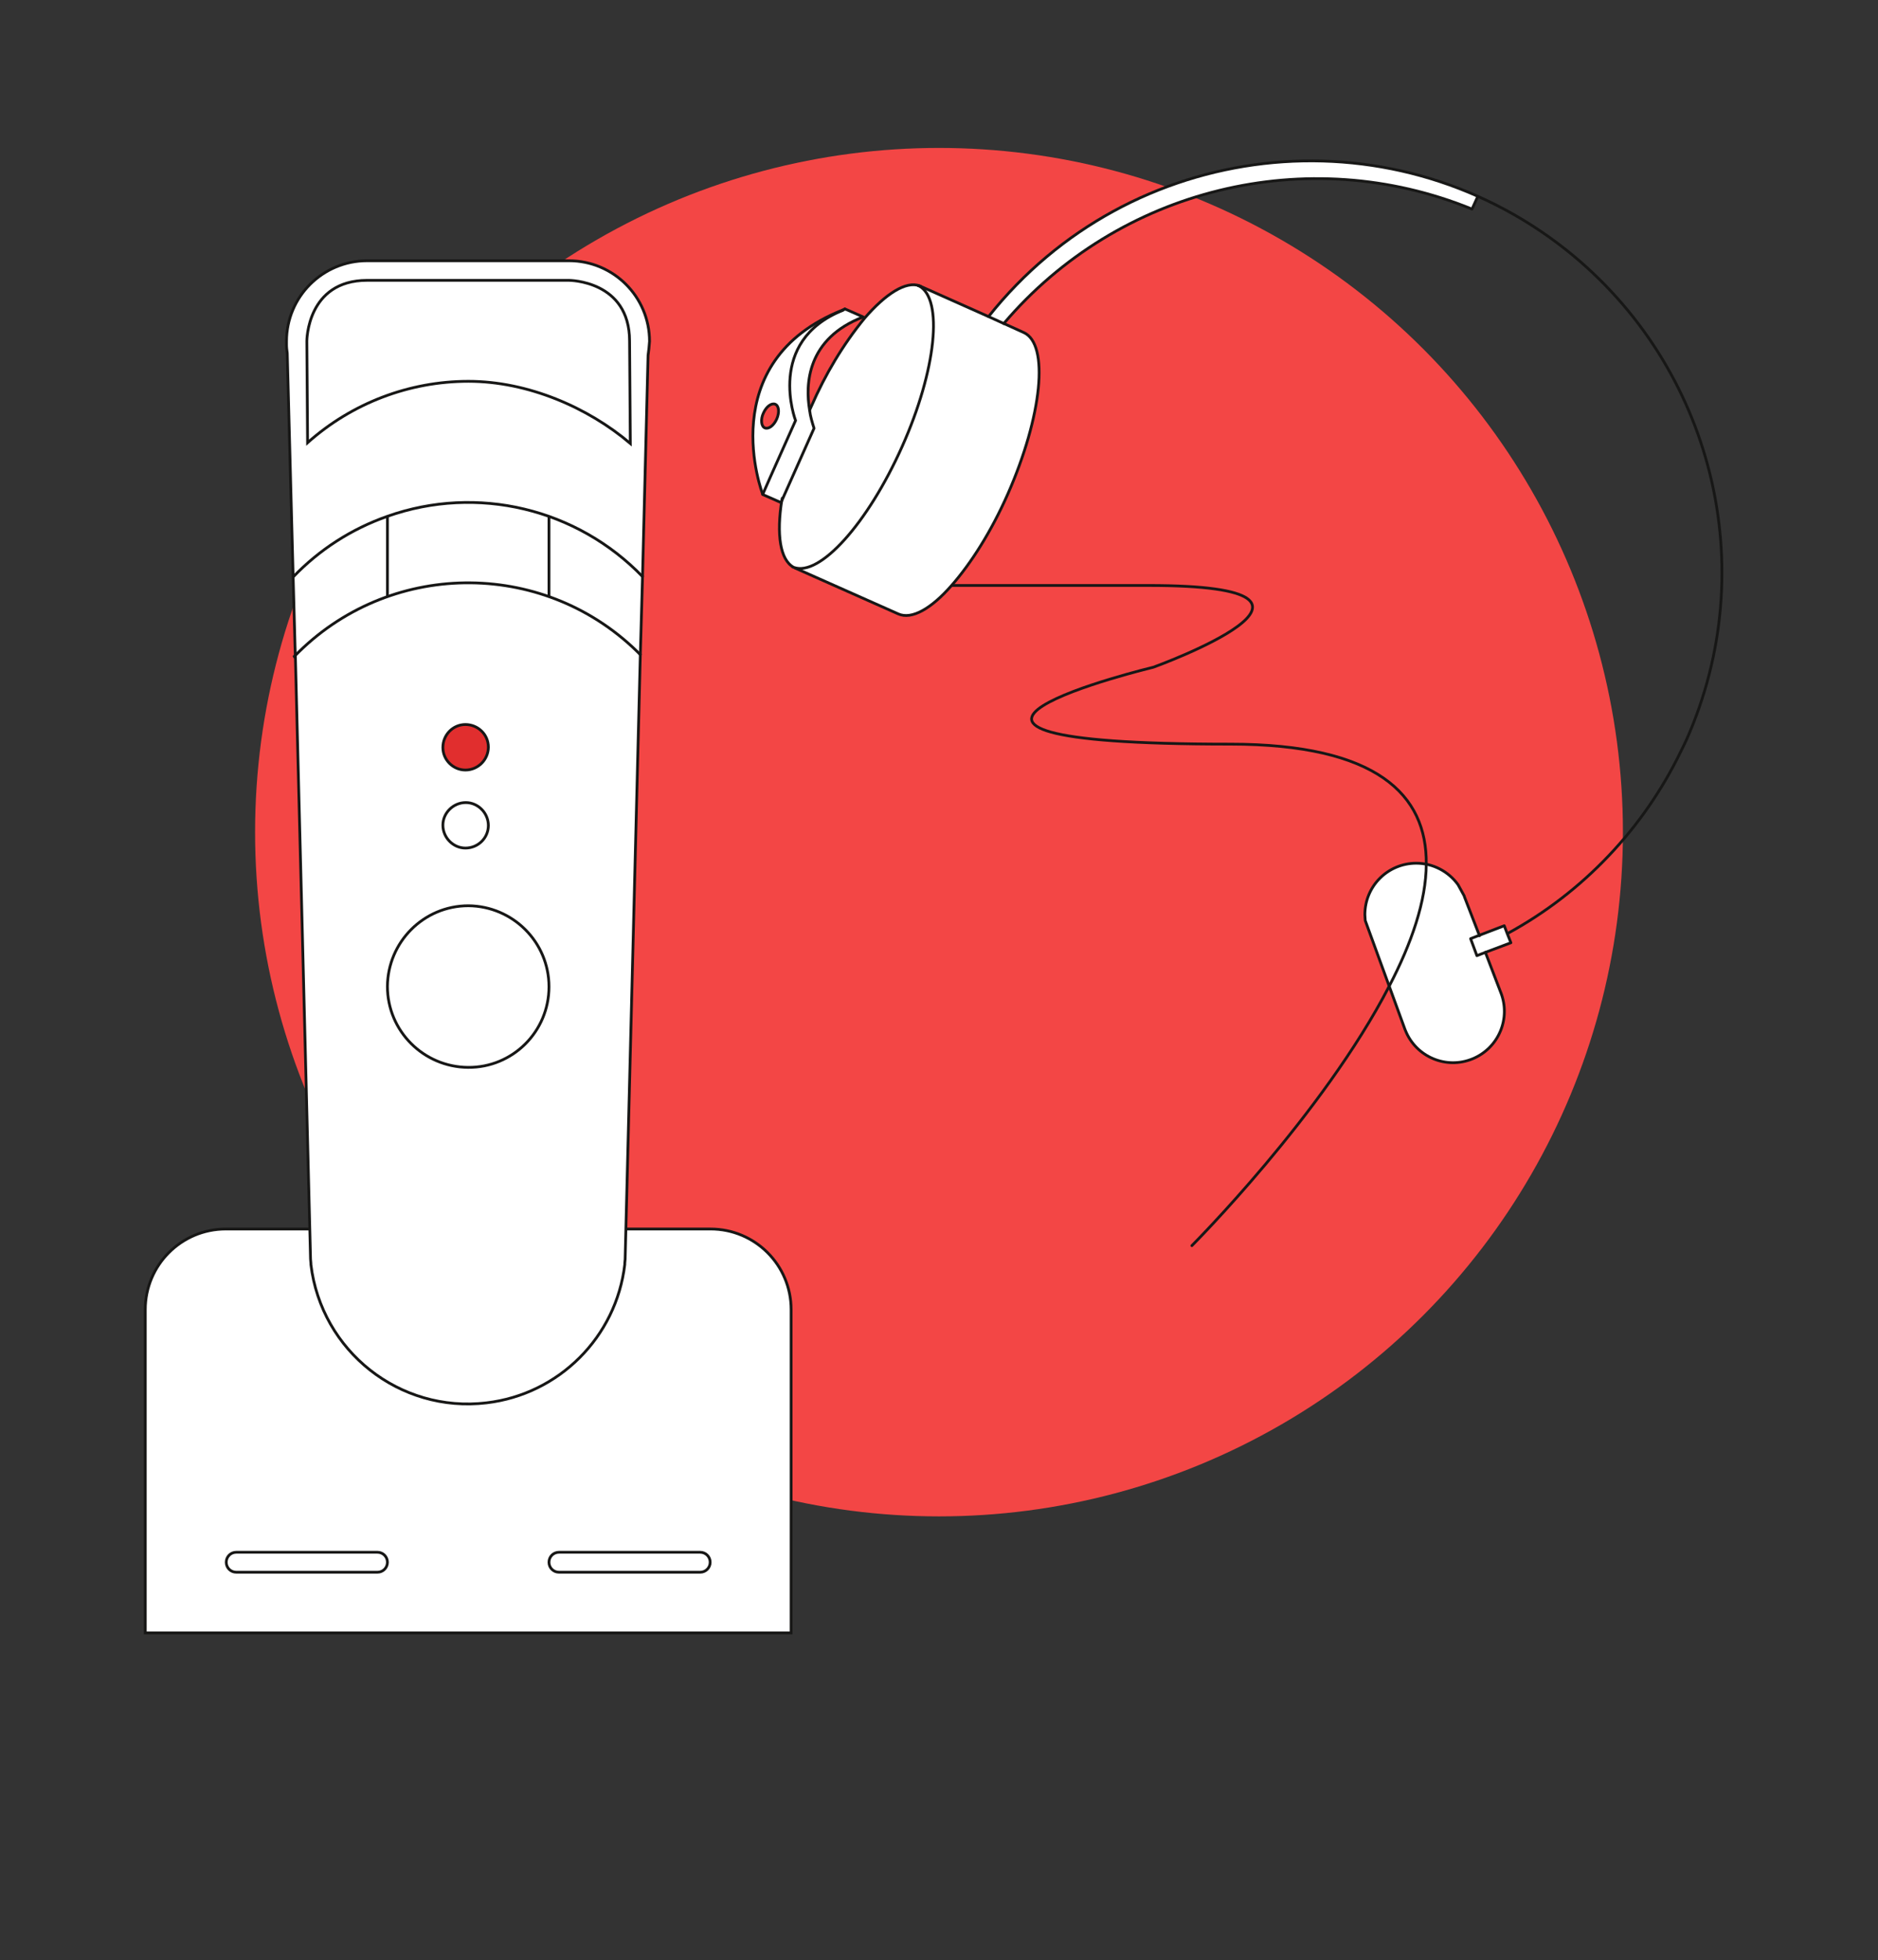<?xml version="1.0" encoding="utf-8"?>
<!-- Generator: Adobe Illustrator 23.1.1, SVG Export Plug-In . SVG Version: 6.00 Build 0)  -->
<svg version="1.1" id="Ebene_1" xmlns="http://www.w3.org/2000/svg" xmlns:xlink="http://www.w3.org/1999/xlink" x="0px" y="0px"
	 viewBox="0 0 508 530" style="enable-background:new 0 0 508 530;" xml:space="preserve">
<rect x="0" y="0" width="508" height="530" fill="#333333" stroke="none"/>
<style type="text/css">
	.st0{fill:#F34645;}
	.st1{fill:#FFFFFF;stroke:#171716;stroke-width:0.75;stroke-miterlimit:10;}
	.st2{fill:none;stroke:#171716;stroke-width:0.75;stroke-miterlimit:10;}
	.st3{fill:#E12E2E;stroke:#171716;stroke-width:0.75;stroke-miterlimit:10;}
	.st4{fill:#FFFFFF;}
	.st5{fill:none;stroke:#171716;stroke-width:0.75;stroke-linecap:round;stroke-linejoin:round;}
</style>
<title>Teaser_Mikrofone_Headsets</title>
<g>
	<circle class="st0" cx="254" cy="225" r="185"/>
	<g>
		<path class="st1" d="M83.8,332.3H61.1c-12.1,0-21.8,9.8-21.8,21.8v87.4H214v-87.4c0-12.1-9.8-21.8-21.8-21.8h-22.6"/>
		<path class="st2" d="M102.1,419.7H63.9c-1.5,0-2.7,1.2-2.7,2.7c0,1.5,1.2,2.7,2.7,2.7h38.2c1.5,0,2.7-1.2,2.7-2.7
			C104.8,420.9,103.6,419.7,102.1,419.7C102.1,419.7,102.1,419.7,102.1,419.7z"/>
		<path class="st2" d="M189.4,419.7h-38.2c-1.5,0-2.7,1.2-2.7,2.7c0,1.5,1.2,2.7,2.7,2.7h38.2c1.5,0,2.7-1.2,2.7-2.7
			C192.1,420.9,190.9,419.7,189.4,419.7L189.4,419.7z"/>
		<path class="st1" d="M83.8,332.3l0.2,8.1c0,0.4,0.1,0.8,0.1,1.2v0.3l0,0c2.8,23.4,24,40.2,47.5,37.4c19.6-2.3,35.1-17.8,37.4-37.4
			l0,0v-0.3c0-0.4,0.1-0.8,0.1-1.1l0.2-8.1l3.9-155.1l0.6-21.2l1.5-60c0.2-1.3,0.3-2.5,0.4-3.8c0-12.1-9.8-21.8-21.8-21.8
			c0,0,0,0,0,0H99.3c-12,0-21.8,9.7-21.8,21.8c0,0.2,0,0.4,0,0.6l0,0v0.4c0,0.7,0.1,1.4,0.2,2.2l1.6,60.7l0.4,14.7l0.1,3.8l0.1,2.8
			L83.8,332.3z"/>
		<path class="st2" d="M170.3,92.2c0-16.4-16.4-16.4-16.4-16.4H99.3C83,75.8,83,92.2,83,92.2l0.2,27.5c12-10.7,27.5-16.6,43.5-16.6
			c16.1,0,32.4,7.1,43.8,16.8L170.3,92.2z"/>
		<path class="st2" d="M148.5,266.8c0-12.1-9.8-21.8-21.8-21.9c-12.1,0-21.8,9.8-21.9,21.8c0,12.1,9.8,21.8,21.8,21.9c0,0,0,0,0,0
			C138.7,288.7,148.5,278.9,148.5,266.8z"/>
		<path class="st2" d="M132.1,223.2c0-3.4-2.8-6.2-6.1-6.2c-3.4,0-6.2,2.8-6.2,6.1c0,3.4,2.8,6.2,6.1,6.2c0,0,0,0,0,0
			C129.3,229.3,132.1,226.6,132.1,223.2z"/>
		<path class="st3" d="M132.1,202c0-3.4-2.8-6.1-6.2-6.1c-3.4,0-6.1,2.8-6.1,6.2c0,3.4,2.8,6.1,6.1,6.1
			C129.3,208.2,132.1,205.4,132.1,202z"/>
		<path class="st2" d="M174,156.1l-0.1-0.1c-17.8-18.5-44.8-25-69.1-16.4l0,0c-9.7,3.4-18.4,9-25.5,16.4l0,0"/>
		<path class="st2" d="M173.4,177.2c-25.3-25.8-66.8-26.2-92.6-0.9c-0.3,0.3-0.6,0.6-0.9,0.9c-0.2,0.1-0.3,0.3-0.4,0.4l-0.2,0.1"/>
		<polyline class="st2" points="148.5,139.6 148.5,161.3 148.5,161.3 		"/>
		<polyline class="st2" points="104.8,139.6 104.8,161.3 104.8,161.3 		"/>
	</g>
</g>
<g id="Isolationsmodus">
	<g>
		<g>
			<polygon class="st4" points="407.7,252.4 408.7,254.9 401.8,257.5 399.5,258.4 397.8,253.8 400.1,252.9 406.9,250.3 			"/>
			<path class="st4" d="M405.9,268.2c2.9,7.1-0.5,15.2-7.6,18.1c-7.1,2.9-15.2-0.5-18.1-7.6c-0.1-0.2-0.1-0.3-0.2-0.5l-4.2-11.5
				c6-11.5,10-23,10-33c3.4,0.7,6.5,2.7,8.5,5.5l1.7,3.1c0,0,0,0,0,0.1l4.1,10.6l-2.3,0.9l1.8,4.6l2.3-0.9l0,0L405.9,268.2z"/>
			<path class="st4" d="M399.7,53.2l-1.5,3.3l0,0c-44.5-18.1-95.5-5.6-126.6,31l-0.9-0.4l-3.3-1.5C298.9,45.9,353.3,32.6,399.7,53.2
				z"/>
			<path class="st4" d="M378,234.3c2.5-1,5.2-1.2,7.8-0.6c-0.1,10-4.1,21.4-10,33l-6.5-17.8c0-0.5-0.1-1-0.1-1.6
				C369.1,241.5,372.6,236.4,378,234.3z"/>
			<path class="st4" d="M276.9,89.8c7,3.1,5,22.6-4.3,43.7c-4.5,10.2-10,18.8-15.2,24.7c-5.5,6.3-10.8,9.3-14.4,7.7l-27.9-12.4
				l-0.3-0.1c7,2.6,20-11.8,29.3-32.6s11.2-40,4.6-43.5l0.2,0.1l0,0l18.4,8.2l3.3,1.5l0.9,0.4L276.9,89.8z"/>
			<path class="st4" d="M248.7,77.3c6.6,3.5,4.6,22.8-4.6,43.5s-22.2,35.2-29.3,32.6c-3.7-2-4.7-8.9-3.2-18.3l8.6-19.3
				c-0.5-1.6-0.9-3.2-1.2-4.8l0,0c0.1-0.4,0.3-0.7,0.5-1.1c3.7-8.6,8.5-16.7,14.4-23.9C239.5,79.4,245,75.9,248.7,77.3z"/>
			<path class="st4" d="M211.6,135.1l-0.3,0.7l-5-2.2l2.2-5l6.7-15c0,0-8.2-21.4,12.8-29.8l0.6-0.2l5,2.2
				c-15.2,5.9-15.7,18.2-14.6,25.2l0,0c0.2,1.7,0.7,3.3,1.2,4.9L211.6,135.1z"/>
			<path class="st4" d="M215.2,113.6l-6.7,15l-2.2,5c0,0-13.8-35.8,21.8-49.8C207,92.3,215.2,113.6,215.2,113.6z M210.1,113.3
				c0.8-1.8,0.6-3.5-0.4-4s-2.5,0.6-3.2,2.4s-0.6,3.5,0.4,4S209.3,115.1,210.1,113.3z"/>
		</g>
		<g>
			<path class="st5" d="M249,77.4l18.4,8.2l3.3,1.5l0.9,0.4l5.3,2.4c7,3.1,5,22.6-4.3,43.7c-4.5,10.2-10,18.8-15.2,24.7
				c-5.5,6.3-10.8,9.3-14.4,7.7l-27.9-12.4"/>
			<line class="st5" x1="248.4" y1="77.2" x2="248.9" y2="77.4"/>
			<path class="st5" d="M211.6,134.7c0,0.1-0.1,0.3-0.1,0.4c-1.5,9.4-0.5,16.3,3.2,18.3l0.3,0.1l-0.6-0.2l0.3,0.1
				c7,2.6,20-11.8,29.3-32.6s11.2-40,4.6-43.5l-0.3-0.1"/>
			<path class="st5" d="M249,77.4L249,77.4l-0.2-0.1c-3.7-1.4-9.2,2.1-14.9,8.7c-5.9,7.2-10.7,15.3-14.4,23.8
				c-0.2,0.4-0.3,0.7-0.5,1.1"/>
			<path class="st5" d="M267.4,85.6c38.2-48.1,108.1-56.2,156.3-18c39.7,31.6,53.1,86,32.5,132.4c-0.5,1.1-1,2.1-1.5,3.1
				c-10.1,20.9-26.5,38.2-46.9,49.3"/>
			<path class="st5" d="M271.5,87.5c31.1-36.6,82.2-49.1,126.6-31"/>
			<path class="st5" d="M401.8,257.5l4.1,10.7c2.9,7.1-0.5,15.2-7.6,18.1c-7.1,2.9-15.2-0.5-18.1-7.6c-0.1-0.2-0.1-0.3-0.2-0.5
				l-4.2-11.5l-6.5-17.8c0-0.5-0.1-1-0.1-1.6c0-7.7,6.2-13.9,13.9-13.9c4.5,0,8.7,2.2,11.3,5.8l1.7,3.1c0,0,0,0,0,0.1l4.1,10.6"/>
			<polygon class="st5" points="407.7,252.4 408.7,254.9 401.8,257.5 399.5,258.4 397.8,253.8 400.1,252.9 406.9,250.3 			"/>
			<path class="st5" d="M228.5,83.5l5,2.2c-15.2,5.8-15.7,18.2-14.5,25.2l0,0c0.2,1.7,0.7,3.3,1.2,4.9l-8.6,19.3l-0.3,0.7"/>
			<path class="st5" d="M211.3,135.9l-5-2.2l2.2-5l6.7-15c0,0-8.2-21.4,12.8-29.8"/>
			<path class="st5" d="M228,83.8c-35.5,14-21.7,49.8-21.7,49.8"/>
			<path class="st5" d="M228,83.8l0.6-0.2"/>
			<line class="st5" x1="399.7" y1="53.2" x2="398.2" y2="56.5"/>
			<path class="st5" d="M206.5,111.7c0.8-1.8,2.2-2.8,3.2-2.4s1.2,2.2,0.4,4s-2.2,2.8-3.2,2.4S205.7,113.4,206.5,111.7z"/>
			<path class="st5" d="M322.4,336.8c0,0,35.5-35.5,53.4-70.2c6-11.5,10-23,10-33c0.2-18.7-13.3-32.4-53-32.4
				c-107.3,0-20.8-20.8-20.8-20.8s61.2-22.1-1.3-22.1h-53.1"/>
		</g>
	</g>
</g>
</svg>
